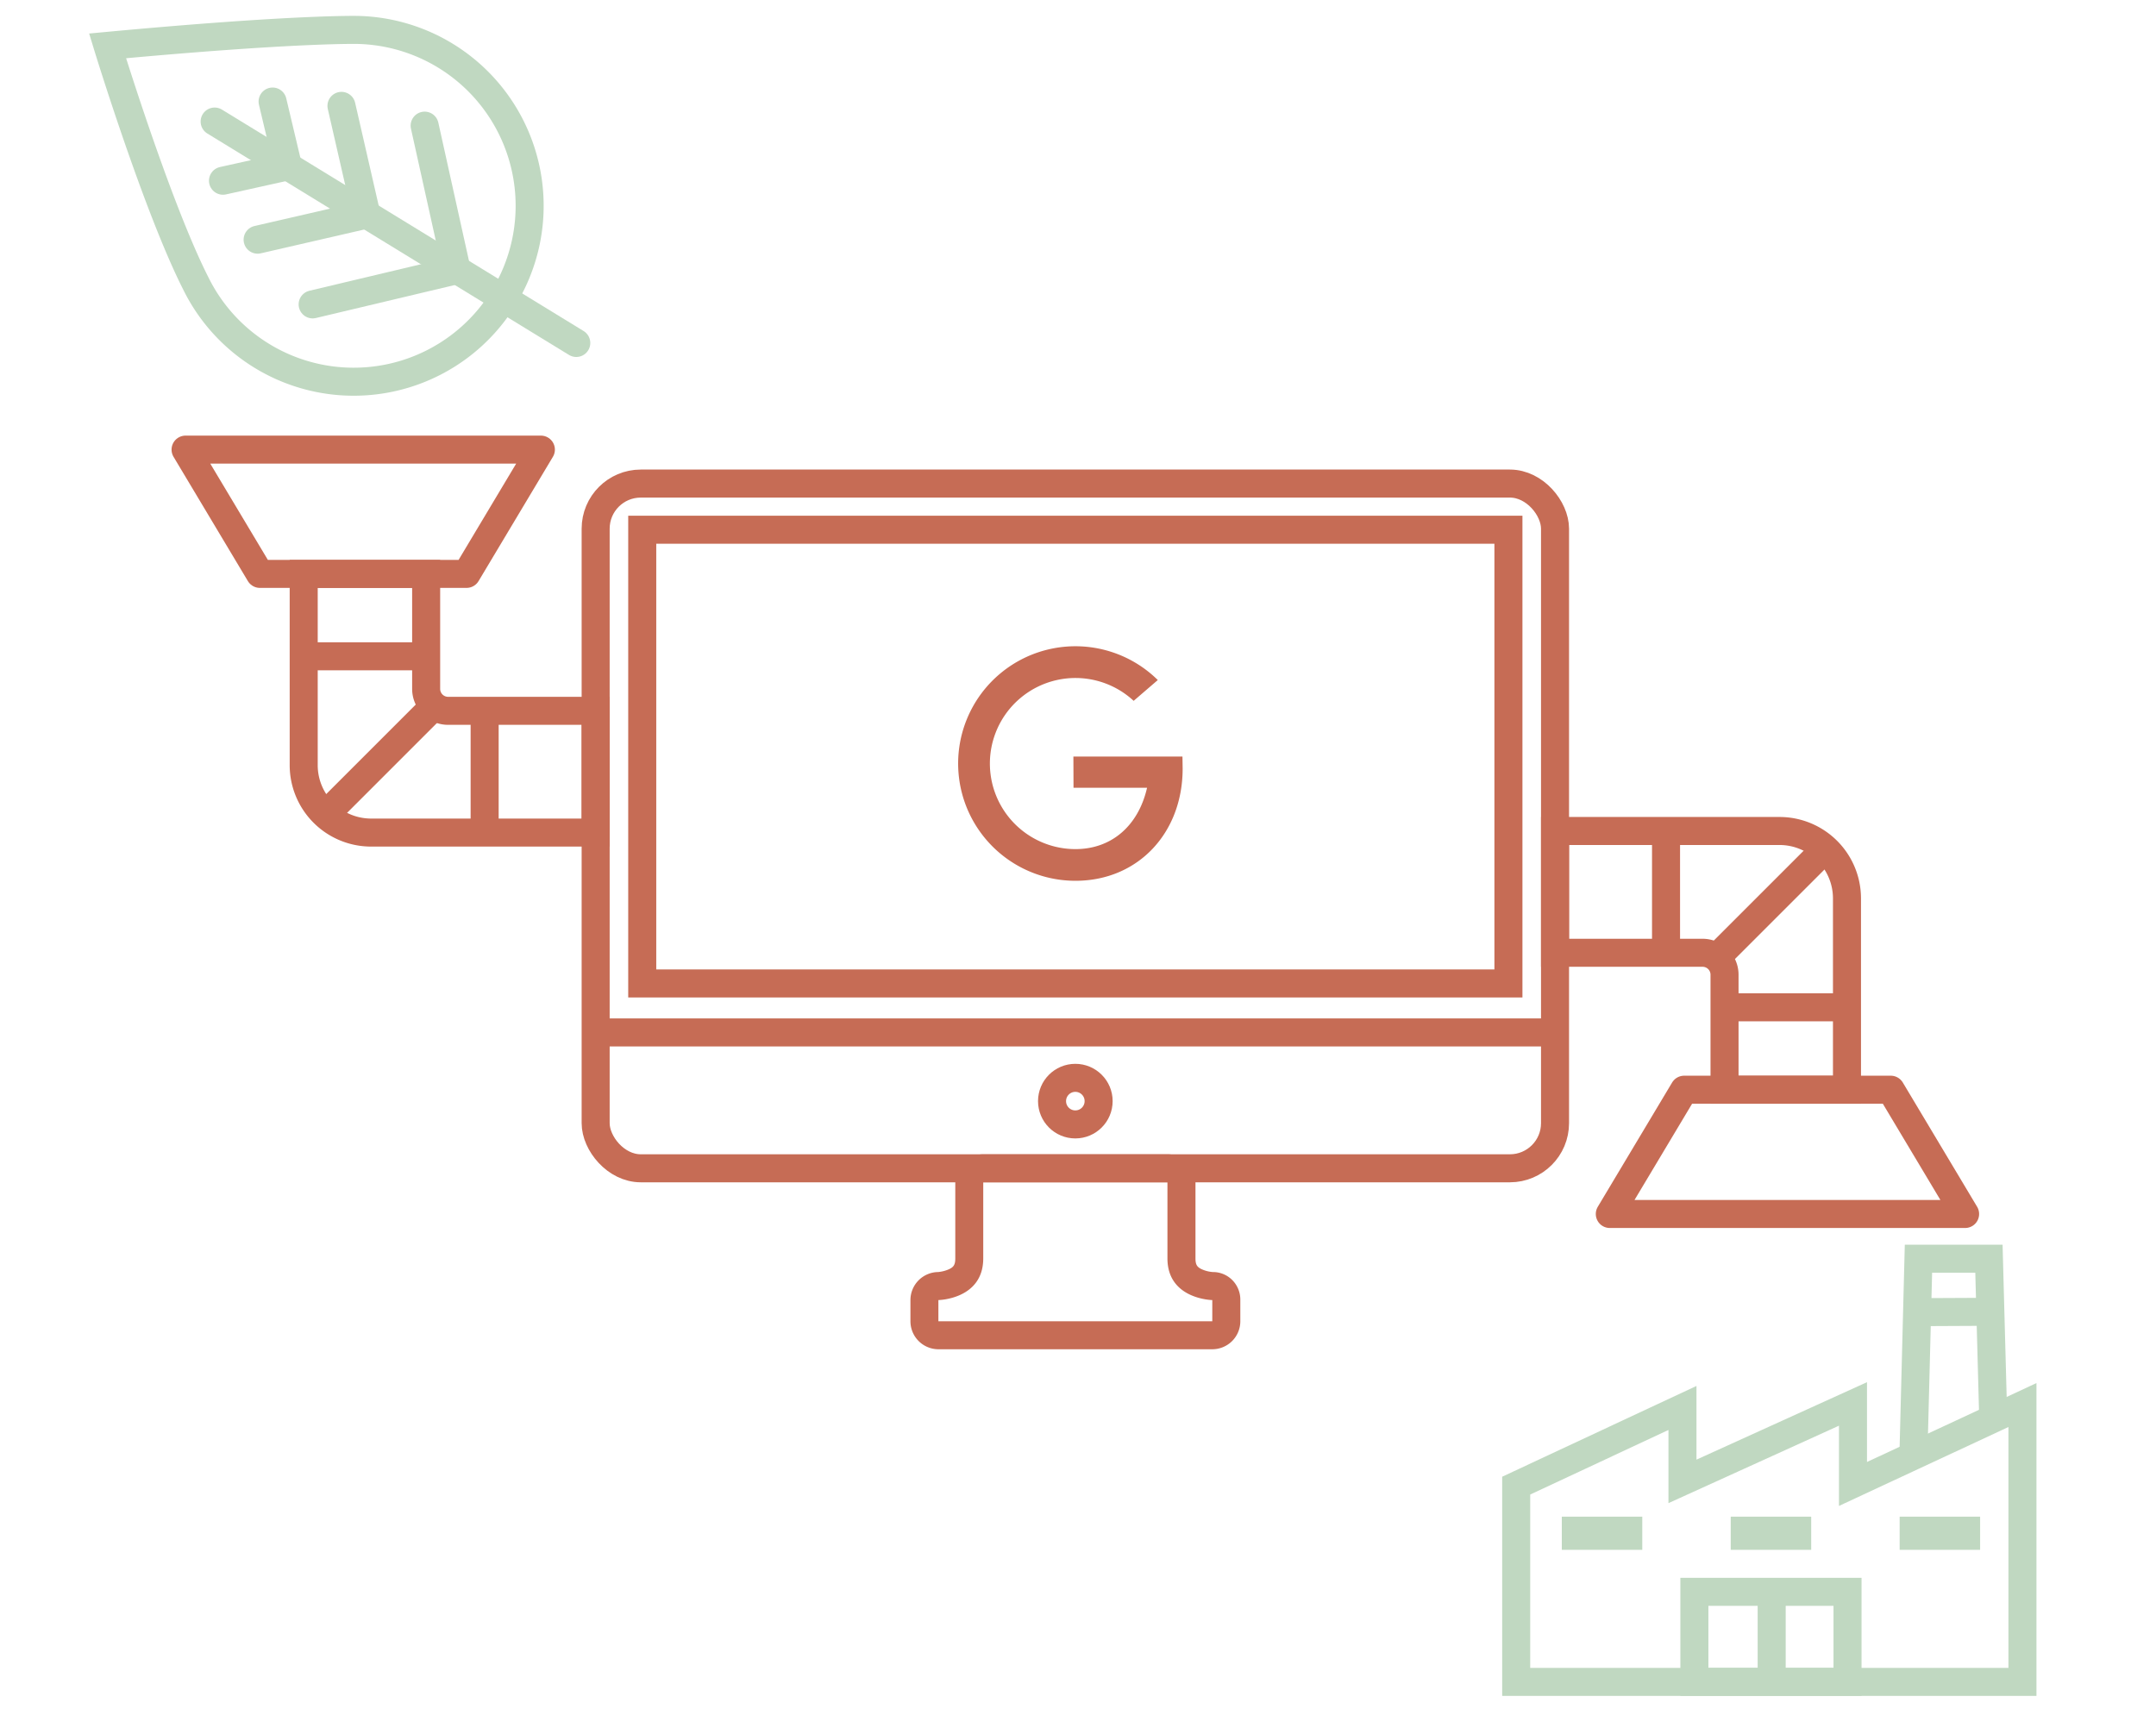 <svg id="acc69d68-d19f-4f2a-b96e-fa8d8768d902" data-name="Laag 1" xmlns="http://www.w3.org/2000/svg" width="484.88mm" height="384.46mm" viewBox="0 0 1374.46 1089.81"><title>Ditto-brandworld 5 (delen site los)</title><rect x="379.73" y="308.33" width="611.61" height="436.59" rx="28.77" style="fill:none;stroke:#c66c55;stroke-miterlimit:10;stroke-width:17.866px"/><line x1="379.73" y1="658.29" x2="991.34" y2="658.29" style="fill:none;stroke:#c66c55;stroke-miterlimit:10;stroke-width:17.866px"/><rect x="409.43" y="337.76" width="552.2" height="289.3" style="fill:none;stroke:#c66c55;stroke-miterlimit:10;stroke-width:17.866px"/><circle cx="685.53" cy="702.09" r="14.85" style="fill:none;stroke:#c66c55;stroke-miterlimit:10;stroke-width:17.866px"/><path d="M744.25,753.88v48.5c0,26.11,28.59,26.56,28.59,26.56v13.5H598.23v-13.5s28.59-.45,28.59-26.56v-48.5H744.25m0-17.87H626.82A17.87,17.87,0,0,0,609,753.88v48.5c0,4.28-1.25,5.59-4.06,6.91a21.93,21.93,0,0,1-6.95,1.78,17.87,17.87,0,0,0-17.58,17.87v13.5a17.86,17.86,0,0,0,17.87,17.86H772.84a17.86,17.86,0,0,0,17.87-17.86v-13.5a17.65,17.65,0,0,0-5.07-12.7,17.32,17.32,0,0,0-12.33-5.17h-.08a20.79,20.79,0,0,1-7.57-2c-2.4-1.27-3.54-2.59-3.54-6.66v-48.5A17.87,17.87,0,0,0,744.25,736Z" style="fill:#c66c55"/><path d="M753.82,482.37H684.29l.08,19.92h46.89c-5.55,24.25-22.66,39.11-45.63,39.11a54.55,54.55,0,1,1,37.08-94.54L738.1,433.6a74.77,74.77,0,1,0-52.47,128c39.65,0,68.31-30.25,68.31-71.55Z" style="fill:#c66c55"/><path d="M991.34,607.5h94.15a14,14,0,0,1,13.91,13.91v73.4h78.06V572.72a43,43,0,0,0-42.87-42.87H991.34Z" style="fill:none;stroke:#c66c55;stroke-miterlimit:10;stroke-width:17.866px"/><polygon points="1073.65 694.81 1205.38 694.81 1252.77 774.05 1026.26 774.05 1073.65 694.81" style="fill:none;stroke:#c66c55;stroke-linejoin:round;stroke-width:17.866px"/><line x1="1062.11" y1="529.85" x2="1062.11" y2="607.5" style="fill:none;stroke:#c66c55;stroke-miterlimit:10;stroke-width:17.866px"/><line x1="1163.45" y1="541.44" x2="1094.35" y2="610.54" style="fill:none;stroke:#c66c55;stroke-miterlimit:10;stroke-width:17.866px"/><line x1="1099.4" y1="642.27" x2="1177.46" y2="642.27" style="fill:none;stroke:#c66c55;stroke-miterlimit:10;stroke-width:17.866px"/><path d="M124.89,180.85A112.17,112.17,0,1,0,228.54,19.09S189.43,18,68.58,29.25C68.58,29.25,99.91,131.62,124.89,180.85Z" style="fill:none;stroke:#c0d8c1;stroke-miterlimit:10;stroke-width:17.866px"/><line x1="136.83" y1="77.5" x2="367.38" y2="218.68" style="fill:none;stroke:#c0d8c1;stroke-linecap:round;stroke-miterlimit:10;stroke-width:17.866px"/><line x1="270.71" y1="80.11" x2="291.14" y2="172.26" style="fill:none;stroke:#c0d8c1;stroke-linecap:round;stroke-miterlimit:10;stroke-width:17.866px"/><line x1="217.68" y1="67.5" x2="233.57" y2="136.86" style="fill:none;stroke:#c0d8c1;stroke-linecap:round;stroke-miterlimit:10;stroke-width:17.866px"/><line x1="173.78" y1="64.74" x2="183.59" y2="106.03" style="fill:none;stroke:#c0d8c1;stroke-linecap:round;stroke-miterlimit:10;stroke-width:17.866px"/><line x1="199.31" y1="194.08" x2="291.14" y2="172.26" style="fill:none;stroke:#c0d8c1;stroke-linecap:round;stroke-miterlimit:10;stroke-width:17.866px"/><line x1="164.23" y1="152.82" x2="233.57" y2="136.86" style="fill:none;stroke:#c0d8c1;stroke-linecap:round;stroke-miterlimit:10;stroke-width:17.866px"/><line x1="142.15" y1="115.23" x2="183.59" y2="106.03" style="fill:none;stroke:#c0d8c1;stroke-linecap:round;stroke-miterlimit:10;stroke-width:17.866px"/><polygon points="966.58 947.26 966.58 1072.4 1289.32 1072.4 1289.32 895.87 1181.29 946.18 1181.29 895.16 1072.58 944.55 1072.58 897.72 966.58 947.26" style="fill:none;stroke:#c0d8c1;stroke-miterlimit:10;stroke-width:17.866px"/><polyline points="1219.81 928.35 1223.03 802.55 1267.96 802.55 1270.7 904.58" style="fill:none;stroke:#c0d8c1;stroke-miterlimit:10;stroke-width:17.866px"/><line x1="1222.58" y1="836.64" x2="1268.36" y2="836.42" style="fill:none;stroke:#c0d8c1;stroke-miterlimit:10;stroke-width:17.866px"/><rect x="995.66" y="967.04" width="51.3" height="21.15" style="fill:#c0d8c1"/><rect x="1103.35" y="967.04" width="51.3" height="21.15" style="fill:#c0d8c1"/><rect x="1080.18" y="1014.97" width="97.63" height="57.42" style="fill:none;stroke:#c0d8c1;stroke-miterlimit:10;stroke-width:17.866px"/><rect x="1211.04" y="967.04" width="51.3" height="21.15" style="fill:#c0d8c1"/><line x1="1129.46" y1="1072.4" x2="1129.46" y2="1014.97" style="fill:none;stroke:#c0d8c1;stroke-miterlimit:10;stroke-width:17.866px"/><path d="M379.73,453.23H285.57a14,14,0,0,1-13.9-13.91v-73.4H193.61V488a43,43,0,0,0,42.86,42.86H379.73Z" style="fill:none;stroke:#c66c55;stroke-miterlimit:10;stroke-width:17.866px"/><polygon points="297.42 365.92 165.69 365.92 118.3 286.68 344.81 286.68 297.42 365.92" style="fill:none;stroke:#c66c55;stroke-linejoin:round;stroke-width:17.866px"/><line x1="308.96" y1="530.87" x2="308.96" y2="453.23" style="fill:none;stroke:#c66c55;stroke-miterlimit:10;stroke-width:17.866px"/><line x1="207.62" y1="519.29" x2="276.72" y2="450.19" style="fill:none;stroke:#c66c55;stroke-miterlimit:10;stroke-width:17.866px"/><line x1="271.67" y1="418.46" x2="193.61" y2="418.46" style="fill:none;stroke:#c66c55;stroke-miterlimit:10;stroke-width:17.866px"/></svg>